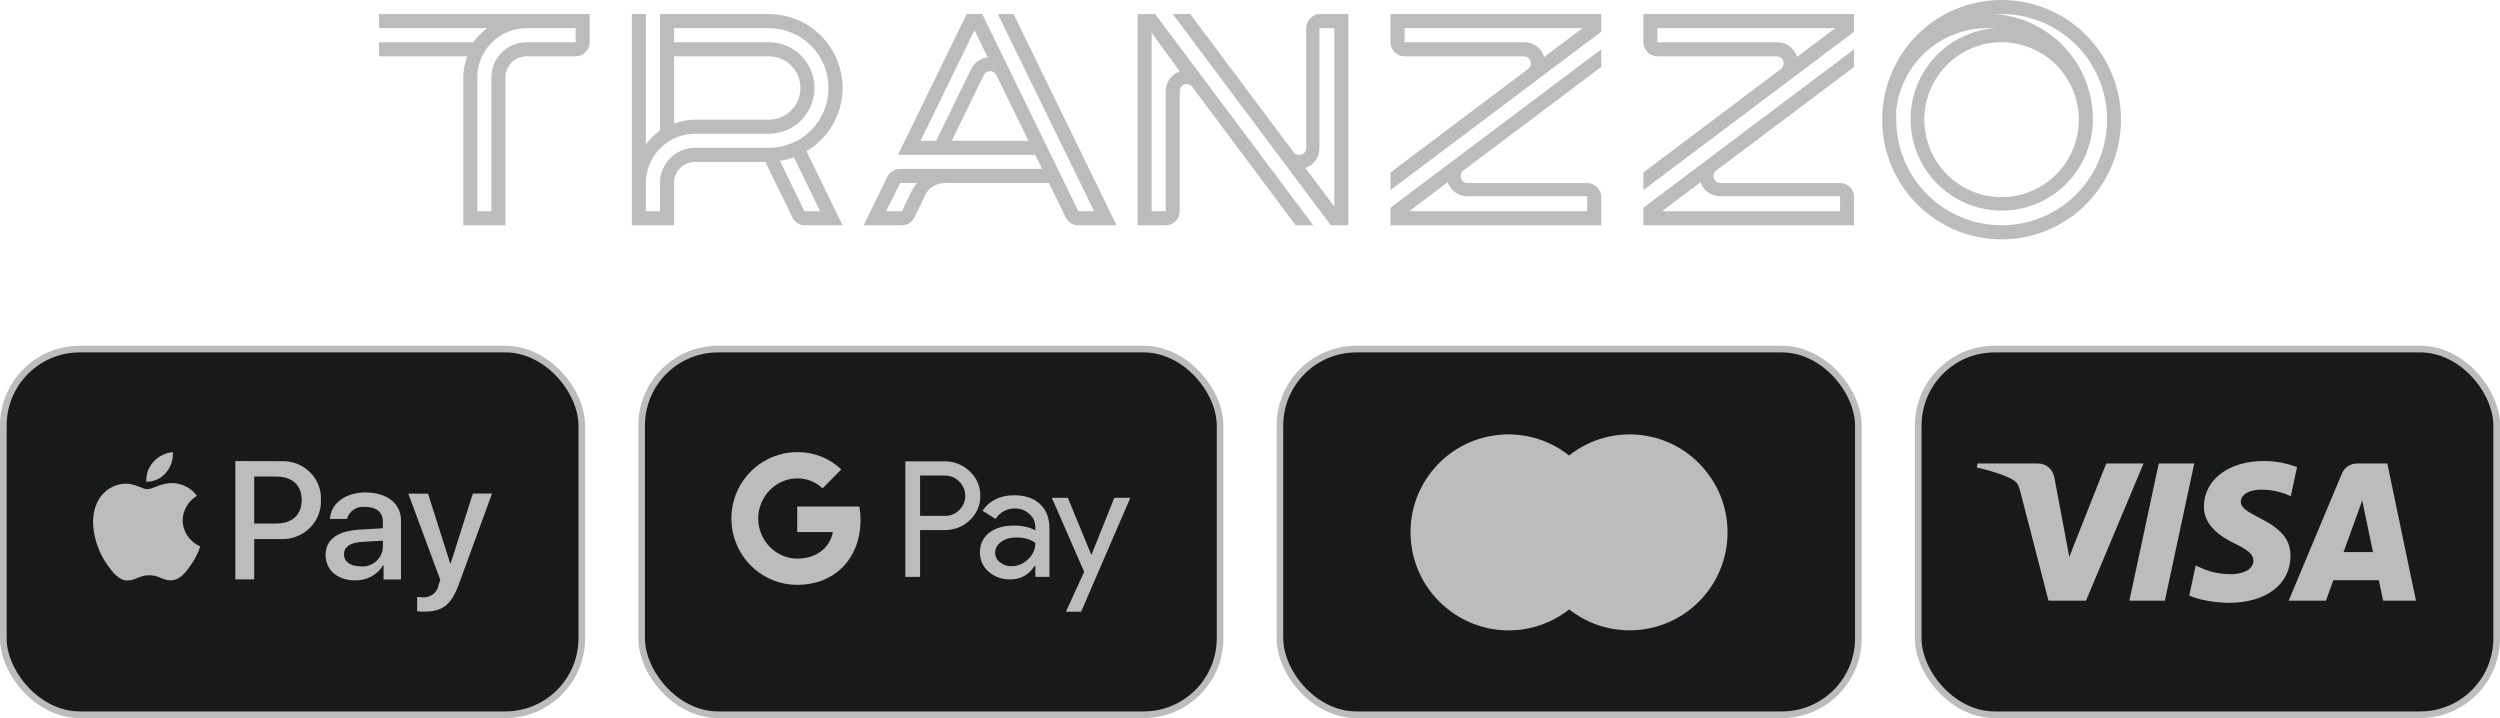 <svg transform="rotate(0) scale(1, 1)" xmlns="http://www.w3.org/2000/svg" fill="none" viewBox="0 0 188 54" height="54px" width="188px">
<path fill="#BCBCBC" d="M63.362 6.617C63.362 5.143 62.778 3.729 61.738 2.687C60.698 1.644 59.287 1.059 57.816 1.059H49.629V9.804C49.225 10.102 48.869 10.459 48.572 10.863V1.059H47.516V16.941H50.685V13.764C50.685 13.343 50.852 12.939 51.149 12.641C51.446 12.344 51.849 12.176 52.27 12.176H57.552L59.591 16.348C59.677 16.525 59.811 16.674 59.977 16.778C60.143 16.883 60.335 16.939 60.531 16.941H63.362L60.647 11.371C61.472 10.882 62.155 10.187 62.631 9.354C63.107 8.52 63.359 7.578 63.362 6.617V6.617ZM50.685 4.235H57.816C58.446 4.235 59.051 4.486 59.497 4.933C59.943 5.38 60.193 5.986 60.193 6.617C60.193 7.249 59.943 7.855 59.497 8.302C59.051 8.749 58.446 9 57.816 9H52.27C51.728 9.005 51.192 9.105 50.685 9.296V4.235ZM61.672 15.882H60.489L58.651 12.091C59.01 12.037 59.364 11.948 59.707 11.827L61.672 15.882ZM57.816 11.117H52.27C51.569 11.117 50.897 11.396 50.402 11.893C49.907 12.389 49.629 13.062 49.629 13.764V15.882H48.572V13.764C48.572 12.782 48.962 11.839 49.655 11.144C50.349 10.449 51.289 10.059 52.27 10.059H57.816C58.727 10.059 59.6 9.696 60.244 9.051C60.888 8.405 61.249 7.53 61.249 6.617C61.249 5.705 60.888 4.829 60.244 4.184C59.6 3.539 58.727 3.176 57.816 3.176H50.685V2.117H57.816C59.007 2.117 60.149 2.592 60.991 3.435C61.833 4.279 62.306 5.424 62.306 6.617C62.306 7.811 61.833 8.955 60.991 9.799C60.149 10.643 59.007 11.117 57.816 11.117Z"></path>
<path fill="#BCBCBC" d="M28.5 2.117H36.645C36.24 2.412 35.883 2.77 35.589 3.176H28.5V4.235H35.135C34.944 4.743 34.844 5.281 34.839 5.823V16.941H38.008V5.823C38.008 5.402 38.175 4.998 38.472 4.7C38.769 4.402 39.172 4.235 39.593 4.235H43.29C43.571 4.235 43.839 4.124 44.037 3.925C44.236 3.726 44.347 3.457 44.347 3.176V1.059H28.5V2.117ZM39.593 2.117H43.29V3.176H39.593C38.892 3.176 38.221 3.455 37.725 3.952C37.23 4.448 36.952 5.121 36.952 5.823V15.882H35.895V5.823C35.895 4.84 36.285 3.898 36.978 3.203C37.672 2.508 38.612 2.117 39.593 2.117Z"></path>
<path fill="#BCBCBC" d="M150.519 6.42976e-06C148.147 -0.003 145.871 0.936 144.188 2.61C142.506 4.285 141.553 6.56 141.539 8.936V9C141.539 10.78 142.066 12.52 143.052 14C144.039 15.48 145.442 16.634 147.082 17.315C148.723 17.996 150.529 18.174 152.271 17.827C154.013 17.48 155.613 16.623 156.869 15.364C158.124 14.105 158.98 12.502 159.326 10.756C159.673 9.01 159.495 7.2 158.815 5.556C158.136 3.911 156.985 2.506 155.508 1.517C154.031 0.528 152.295 6.42976e-06 150.519 6.42976e-06V6.42976e-06ZM150.519 16.941C148.418 16.938 146.405 16.101 144.919 14.612C143.434 13.123 142.598 11.105 142.596 9C142.596 8.753 142.596 8.52 142.596 8.301C142.771 6.6 143.571 5.026 144.84 3.883C146.109 2.74 147.756 2.111 149.462 2.118C149.638 2.107 149.815 2.107 149.991 2.118C148.662 2.223 147.392 2.714 146.337 3.531C145.282 4.348 144.488 5.455 144.051 6.717C143.615 7.98 143.555 9.342 143.879 10.638C144.203 11.934 144.897 13.108 145.876 14.014C146.855 14.921 148.076 15.523 149.391 15.745C150.705 15.966 152.056 15.799 153.277 15.264C154.499 14.729 155.538 13.848 156.267 12.73C156.997 11.611 157.386 10.304 157.386 8.968C157.387 6.955 156.623 5.016 155.25 3.547C153.876 2.078 151.996 1.188 149.991 1.059C150.17 1.048 150.35 1.048 150.529 1.059C152.631 1.059 154.646 1.895 156.132 3.385C157.618 4.874 158.453 6.894 158.453 9C158.453 11.106 157.618 13.126 156.132 14.615C154.646 16.105 152.631 16.941 150.529 16.941H150.519ZM150.519 3.176C151.668 3.176 152.791 3.518 153.747 4.158C154.703 4.798 155.447 5.707 155.887 6.771C156.327 7.836 156.442 9.006 156.218 10.136C155.994 11.266 155.44 12.303 154.628 13.118C153.815 13.932 152.78 14.487 151.652 14.712C150.525 14.936 149.357 14.821 148.295 14.38C147.234 13.94 146.326 13.193 145.688 12.235C145.049 11.278 144.708 10.152 144.708 9C144.708 7.456 145.321 5.974 146.41 4.882C147.5 3.79 148.978 3.176 150.519 3.176Z"></path>
<path fill="#BCBCBC" d="M75.038 1.059L82.275 15.882H81.092L73.866 1.059H72.693L67.527 11.647H77.849L78.366 12.706H67.675C67.477 12.705 67.283 12.761 67.115 12.866C66.947 12.97 66.811 13.12 66.724 13.299L64.949 16.941H67.823C68.019 16.939 68.211 16.883 68.377 16.778C68.543 16.674 68.677 16.525 68.763 16.348L69.587 14.654C69.719 14.387 69.922 14.163 70.174 14.006C70.426 13.849 70.716 13.765 71.013 13.764H78.884L80.141 16.348C80.228 16.526 80.363 16.676 80.531 16.781C80.7 16.886 80.894 16.941 81.092 16.941H83.965L76.222 1.059H75.038ZM69.228 10.588L73.285 2.266L74.278 4.32C74.013 4.344 73.759 4.437 73.54 4.59C73.322 4.742 73.147 4.948 73.031 5.188L70.4 10.588H69.228ZM71.573 10.588L73.982 5.643C74.025 5.554 74.093 5.479 74.177 5.427C74.261 5.374 74.358 5.347 74.457 5.347C74.555 5.347 74.65 5.375 74.732 5.428C74.815 5.48 74.88 5.555 74.922 5.643L77.341 10.588H71.573ZM68.647 14.188L67.823 15.882H66.639L67.696 13.764H68.953C68.839 13.896 68.737 14.038 68.647 14.188V14.188Z"></path>
<path fill="#BCBCBC" d="M98.228 2.117V11.117C98.231 11.23 98.197 11.341 98.13 11.431C98.062 11.521 97.967 11.586 97.858 11.615C97.756 11.652 97.644 11.655 97.54 11.624C97.436 11.594 97.344 11.531 97.277 11.446L89.512 1.059H88.191L100.076 16.941H101.397V1.059H99.284C99.004 1.059 98.735 1.17 98.537 1.369C98.339 1.567 98.228 1.837 98.228 2.117V2.117ZM100.341 2.117V15.533L98.164 12.632C98.477 12.526 98.748 12.323 98.938 12.053C99.128 11.783 99.227 11.459 99.221 11.128V2.117H100.341Z"></path>
<path fill="#BCBCBC" d="M85.547 1.059V16.941H87.66C87.94 16.941 88.209 16.829 88.407 16.631C88.605 16.432 88.716 16.163 88.716 15.882V6.882C88.708 6.766 88.74 6.651 88.805 6.555C88.87 6.459 88.965 6.388 89.075 6.353C89.181 6.318 89.296 6.317 89.402 6.352C89.508 6.386 89.601 6.453 89.667 6.543L97.432 16.941H98.752L86.867 1.059H85.547ZM88.716 5.379C88.403 5.483 88.131 5.685 87.941 5.956C87.751 6.226 87.652 6.551 87.66 6.882V15.882H86.603V2.467L88.716 5.368V5.379Z"></path>
<path fill="#BCBCBC" d="M119.357 13.765H110.377C110.265 13.768 110.155 13.735 110.063 13.67C109.972 13.605 109.904 13.512 109.87 13.405C109.835 13.299 109.835 13.184 109.869 13.077C109.903 12.971 109.97 12.878 110.06 12.812L120.413 5.03V3.706L104.566 15.618V16.941H120.413V14.824C120.413 14.543 120.302 14.274 120.104 14.075C119.906 13.876 119.637 13.765 119.357 13.765ZM119.357 15.883H105.971L108.866 13.701C108.974 14.015 109.178 14.287 109.449 14.478C109.721 14.668 110.046 14.767 110.377 14.76H119.357V15.883Z"></path>
<path fill="#BCBCBC" d="M104.566 3.176C104.566 3.457 104.678 3.726 104.876 3.925C105.074 4.124 105.343 4.235 105.623 4.235H114.603C114.711 4.238 114.816 4.274 114.903 4.338C114.99 4.403 115.055 4.492 115.09 4.595C115.124 4.698 115.127 4.809 115.096 4.913C115.066 5.017 115.004 5.11 114.92 5.177L104.566 12.97V14.294L120.413 2.382V1.059H104.566V3.176ZM105.623 2.117H119.008L116.113 4.288V4.235C116.007 3.92 115.804 3.647 115.532 3.457C115.26 3.266 114.934 3.168 114.603 3.176H105.623V2.117Z"></path>
<path fill="#BCBCBC" d="M138.372 13.765H129.393C129.28 13.768 129.171 13.735 129.079 13.67C128.988 13.605 128.92 13.512 128.885 13.405C128.847 13.299 128.845 13.183 128.879 13.076C128.914 12.968 128.983 12.876 129.076 12.812L139.429 5.03V3.706L123.582 15.618V16.941H139.429V14.824C139.429 14.543 139.317 14.274 139.119 14.075C138.921 13.876 138.653 13.765 138.372 13.765ZM138.372 15.883H124.987L127.882 13.701C127.989 14.015 128.193 14.287 128.465 14.478C128.736 14.668 129.061 14.767 129.393 14.76H138.372V15.883Z"></path>
<path fill="#BCBCBC" d="M123.582 3.176C123.582 3.457 123.693 3.726 123.891 3.925C124.09 4.124 124.358 4.235 124.638 4.235H133.618C133.727 4.238 133.831 4.274 133.918 4.338C134.006 4.403 134.071 4.492 134.105 4.595C134.14 4.698 134.142 4.809 134.112 4.913C134.081 5.017 134.02 5.11 133.935 5.177L123.582 12.97V14.294L139.429 2.382V1.059H123.582V3.176ZM124.638 2.117H138.013L135.129 4.288V4.235C135.022 3.921 134.817 3.649 134.546 3.459C134.274 3.268 133.95 3.17 133.618 3.176H124.638V2.117Z"></path>
<rect fill="#18191b" rx="5.75" height="27.5" width="43.5" y="26.25" x="0.25"></rect>
<rect stroke-width="0.5" stroke="#bcbcbc" rx="5.75" height="27.5" width="43.5" y="26.25" x="0.25"></rect>
<path fill="#bcbcbc" d="M31.908 45.993C33.291 45.993 33.941 45.479 34.51 43.921L37 37.116H35.558L33.888 42.38H33.859L32.189 37.123H30.706L33.109 43.6L32.98 43.994C32.889 44.558 32.37 44.96 31.785 44.919C31.673 44.919 31.456 44.907 31.369 44.896V45.965C31.547 45.989 31.728 46.001 31.908 46V45.993ZM27.103 42.585C26.347 42.585 25.867 42.228 25.867 41.689C25.867 41.13 26.329 40.804 27.215 40.752L28.791 40.655V41.158C28.756 41.986 28.038 42.631 27.188 42.597C27.159 42.596 27.131 42.594 27.103 42.591V42.585ZM26.722 43.641C27.581 43.663 28.383 43.228 28.814 42.505H28.844V43.574H30.156V39.144C30.156 37.86 29.102 37.032 27.478 37.032C25.972 37.032 24.858 37.871 24.817 39.024H26.095C26.248 38.438 26.82 38.051 27.437 38.116C28.304 38.116 28.791 38.51 28.791 39.235V39.726L27.022 39.829C25.375 39.926 24.485 40.582 24.485 41.724C24.483 42.883 25.403 43.647 26.722 43.647L26.722 43.641ZM19.116 35.837H20.751C21.981 35.837 22.685 36.476 22.685 37.601C22.685 38.726 21.981 39.371 20.745 39.371H19.116V35.837ZM17.698 34.672V43.572H19.116V40.538H21.079C22.679 40.622 24.044 39.427 24.13 37.869C24.135 37.781 24.136 37.693 24.132 37.604C24.208 36.063 22.987 34.755 21.406 34.68C21.312 34.676 21.22 34.677 21.126 34.681L17.698 34.672ZM12.991 36.333C12.176 36.287 11.479 36.784 11.093 36.784C10.706 36.784 10.108 36.356 9.464 36.368C8.61 36.389 7.831 36.85 7.418 37.578C6.54 39.052 7.19 41.232 8.039 42.431C8.455 43.025 8.954 43.676 9.61 43.653C10.231 43.63 10.477 43.259 11.227 43.259C11.978 43.259 12.2 43.653 12.857 43.641C13.536 43.63 13.964 43.047 14.381 42.452C14.675 42.032 14.904 41.571 15.061 41.086C14.26 40.745 13.741 39.976 13.737 39.125C13.749 38.374 14.153 37.681 14.809 37.287C14.39 36.708 13.719 36.353 12.992 36.328L12.991 36.333ZM12.483 35.547C12.126 35.985 11.58 36.236 11.006 36.226C10.969 35.681 11.16 35.144 11.534 34.736C11.906 34.316 12.43 34.052 12.997 34C13.038 34.561 12.853 35.115 12.481 35.545"></path>
<rect fill="#18191b" rx="5.75" height="27.5" width="43.5" y="26.25" x="48.25"></rect>
<rect stroke-width="0.5" stroke="#bcbcbc" rx="5.75" height="27.5" width="43.5" y="26.25" x="48.25"></rect>
<path fill="#bcbcbc" d="M64.711 39.105C64.711 38.764 64.682 38.425 64.625 38.09H59.953V40.012H62.629C62.574 40.319 62.458 40.611 62.288 40.872C62.118 41.133 61.898 41.356 61.64 41.528V42.776H63.237C64.172 41.907 64.711 40.623 64.711 39.105Z"></path>
<path fill="#bcbcbc" d="M59.954 43.981C61.291 43.981 62.416 43.539 63.237 42.776L61.64 41.529C61.196 41.832 60.623 42.006 59.954 42.006C58.662 42.006 57.565 41.128 57.173 39.946H55.527V41.231C55.94 42.058 56.572 42.753 57.354 43.238C58.135 43.724 59.035 43.981 59.954 43.981V43.981Z"></path>
<path fill="#bcbcbc" d="M57.173 39.946C56.965 39.326 56.965 38.655 57.173 38.036V36.75H55.528C55.181 37.445 55 38.213 55 38.991C55 39.769 55.181 40.536 55.528 41.232L57.173 39.946Z"></path>
<path fill="#bcbcbc" d="M59.954 35.976C60.66 35.964 61.343 36.233 61.854 36.724L63.268 35.3C62.372 34.452 61.184 33.986 59.954 34C59.035 34 58.135 34.258 57.354 34.743C56.572 35.229 55.94 35.923 55.527 36.75L57.173 38.036C57.565 36.853 58.662 35.976 59.954 35.976Z"></path>
<path fill="#bcbcbc" d="M69.19 39.863V43.38H68.082V34.694H71.02C71.371 34.686 71.72 34.749 72.046 34.878C72.373 35.007 72.671 35.2 72.923 35.446C73.177 35.676 73.38 35.959 73.517 36.275C73.654 36.592 73.722 36.934 73.718 37.279C73.725 37.626 73.657 37.97 73.52 38.288C73.383 38.606 73.179 38.891 72.923 39.122C72.409 39.616 71.775 39.862 71.02 39.862H69.19V39.863ZM69.19 35.763V38.795H71.048C71.251 38.801 71.454 38.764 71.643 38.687C71.832 38.61 72.002 38.494 72.144 38.346C72.285 38.208 72.397 38.043 72.473 37.861C72.55 37.678 72.589 37.483 72.589 37.285C72.589 37.087 72.55 36.891 72.473 36.709C72.397 36.526 72.285 36.361 72.144 36.223C72.004 36.072 71.834 35.953 71.645 35.874C71.456 35.794 71.252 35.756 71.048 35.762H69.19V35.763Z"></path>
<path fill="#bcbcbc" d="M76.269 37.243C77.087 37.243 77.734 37.463 78.208 37.904C78.681 38.345 78.918 38.949 78.918 39.717V43.38H77.858V42.555H77.81C77.351 43.235 76.741 43.574 75.98 43.574C75.33 43.574 74.786 43.38 74.348 42.992C74.138 42.814 73.97 42.591 73.857 42.339C73.743 42.087 73.687 41.813 73.692 41.536C73.692 40.921 73.922 40.432 74.384 40.069C74.845 39.706 75.462 39.524 76.232 39.523C76.89 39.523 77.432 39.644 77.857 39.887V39.632C77.859 39.443 77.818 39.257 77.739 39.086C77.66 38.915 77.544 38.764 77.4 38.644C77.107 38.378 76.725 38.233 76.331 38.237C75.712 38.237 75.222 38.5 74.862 39.026L73.886 38.407C74.422 37.631 75.217 37.243 76.269 37.243ZM74.835 41.561C74.835 41.703 74.868 41.843 74.931 41.969C74.995 42.096 75.088 42.205 75.203 42.288C75.448 42.483 75.752 42.586 76.064 42.58C76.531 42.579 76.979 42.391 77.31 42.058C77.677 41.71 77.86 41.302 77.86 40.834C77.515 40.556 77.033 40.418 76.415 40.418C75.965 40.418 75.59 40.527 75.289 40.746C74.986 40.967 74.835 41.237 74.835 41.561V41.561Z"></path>
<path fill="#bcbcbc" d="M85 37.437L81.301 46H80.157L81.53 43.004L79.098 37.437H80.302L82.06 41.706H82.084L83.794 37.437H85Z"></path>
<rect fill="#18191b" rx="5.75" height="27.5" width="43.5" y="26.25" x="96.25"></rect>
<rect stroke-width="0.5" stroke="#bcbcbc" rx="5.75" height="27.5" width="43.5" y="26.25" x="96.25"></rect>
<path fill="#bcbcbccc" d="M121.218 34.244H114.773V45.825H121.218V34.244Z"></path>
<path fill="#bcbcbc" d="M115.181 40.035C115.181 37.784 116.224 35.636 117.984 34.244C114.792 31.727 110.148 32.28 107.631 35.492C105.135 38.684 105.687 43.308 108.9 45.825C111.58 47.932 115.324 47.932 118.004 45.825C116.224 44.434 115.181 42.285 115.181 40.035Z"></path>
<path fill="#bcbcbc" d="M129.912 40.035C129.912 44.106 126.618 47.4 122.546 47.4C120.889 47.4 119.293 46.848 118.004 45.825C121.196 43.308 121.748 38.684 119.232 35.472C118.863 35.022 118.454 34.592 118.004 34.244C121.196 31.727 125.84 32.28 128.336 35.492C129.359 36.781 129.912 38.377 129.912 40.035Z"></path>
<rect fill="#18191b" rx="5.75" height="27.5" width="43.5" y="26.25" x="144.25"></rect>
<rect stroke-width="0.5" stroke="#bcbcbc" rx="5.75" height="27.5" width="43.5" y="26.25" x="144.25"></rect>
<g clip-path="url(#clip0_15104_63078)">
<path fill="#bcbcbc" d="M161.193 34.855L156.868 45.172H154.047L151.919 36.938C151.79 36.431 151.678 36.245 151.285 36.032C150.644 35.684 149.584 35.357 148.652 35.155L148.716 34.855H153.257C153.836 34.855 154.356 35.24 154.488 35.907L155.611 41.876L158.389 34.855H161.193ZM172.247 41.803C172.258 39.08 168.481 38.93 168.507 37.714C168.515 37.344 168.868 36.95 169.639 36.849C170.022 36.8 171.075 36.761 172.27 37.311L172.739 35.123C172.097 34.89 171.271 34.666 170.243 34.666C167.605 34.666 165.748 36.068 165.733 38.076C165.716 39.562 167.058 40.39 168.069 40.884C169.109 41.389 169.458 41.714 169.454 42.166C169.447 42.858 168.625 43.164 167.856 43.176C166.515 43.197 165.736 42.813 165.116 42.524L164.632 44.785C165.256 45.071 166.407 45.32 167.6 45.333C170.404 45.333 172.238 43.948 172.247 41.803ZM179.213 45.172H181.681L179.526 34.855H177.248C176.736 34.855 176.304 35.153 176.112 35.611L172.107 45.172H174.91L175.466 43.63H178.89L179.213 45.172L179.213 45.172ZM176.235 41.516L177.639 37.642L178.448 41.516H176.235H176.235ZM165.006 34.855L162.799 45.172H160.13L162.338 34.855H165.006Z"></path>
</g>
<defs>
<clipPath id="clip0_15104_63078">
<rect transform="translate(148.652 34.666)" fill="#18191b" height="10.667" width="33.029"></rect>
</clipPath>
</defs>
</svg>